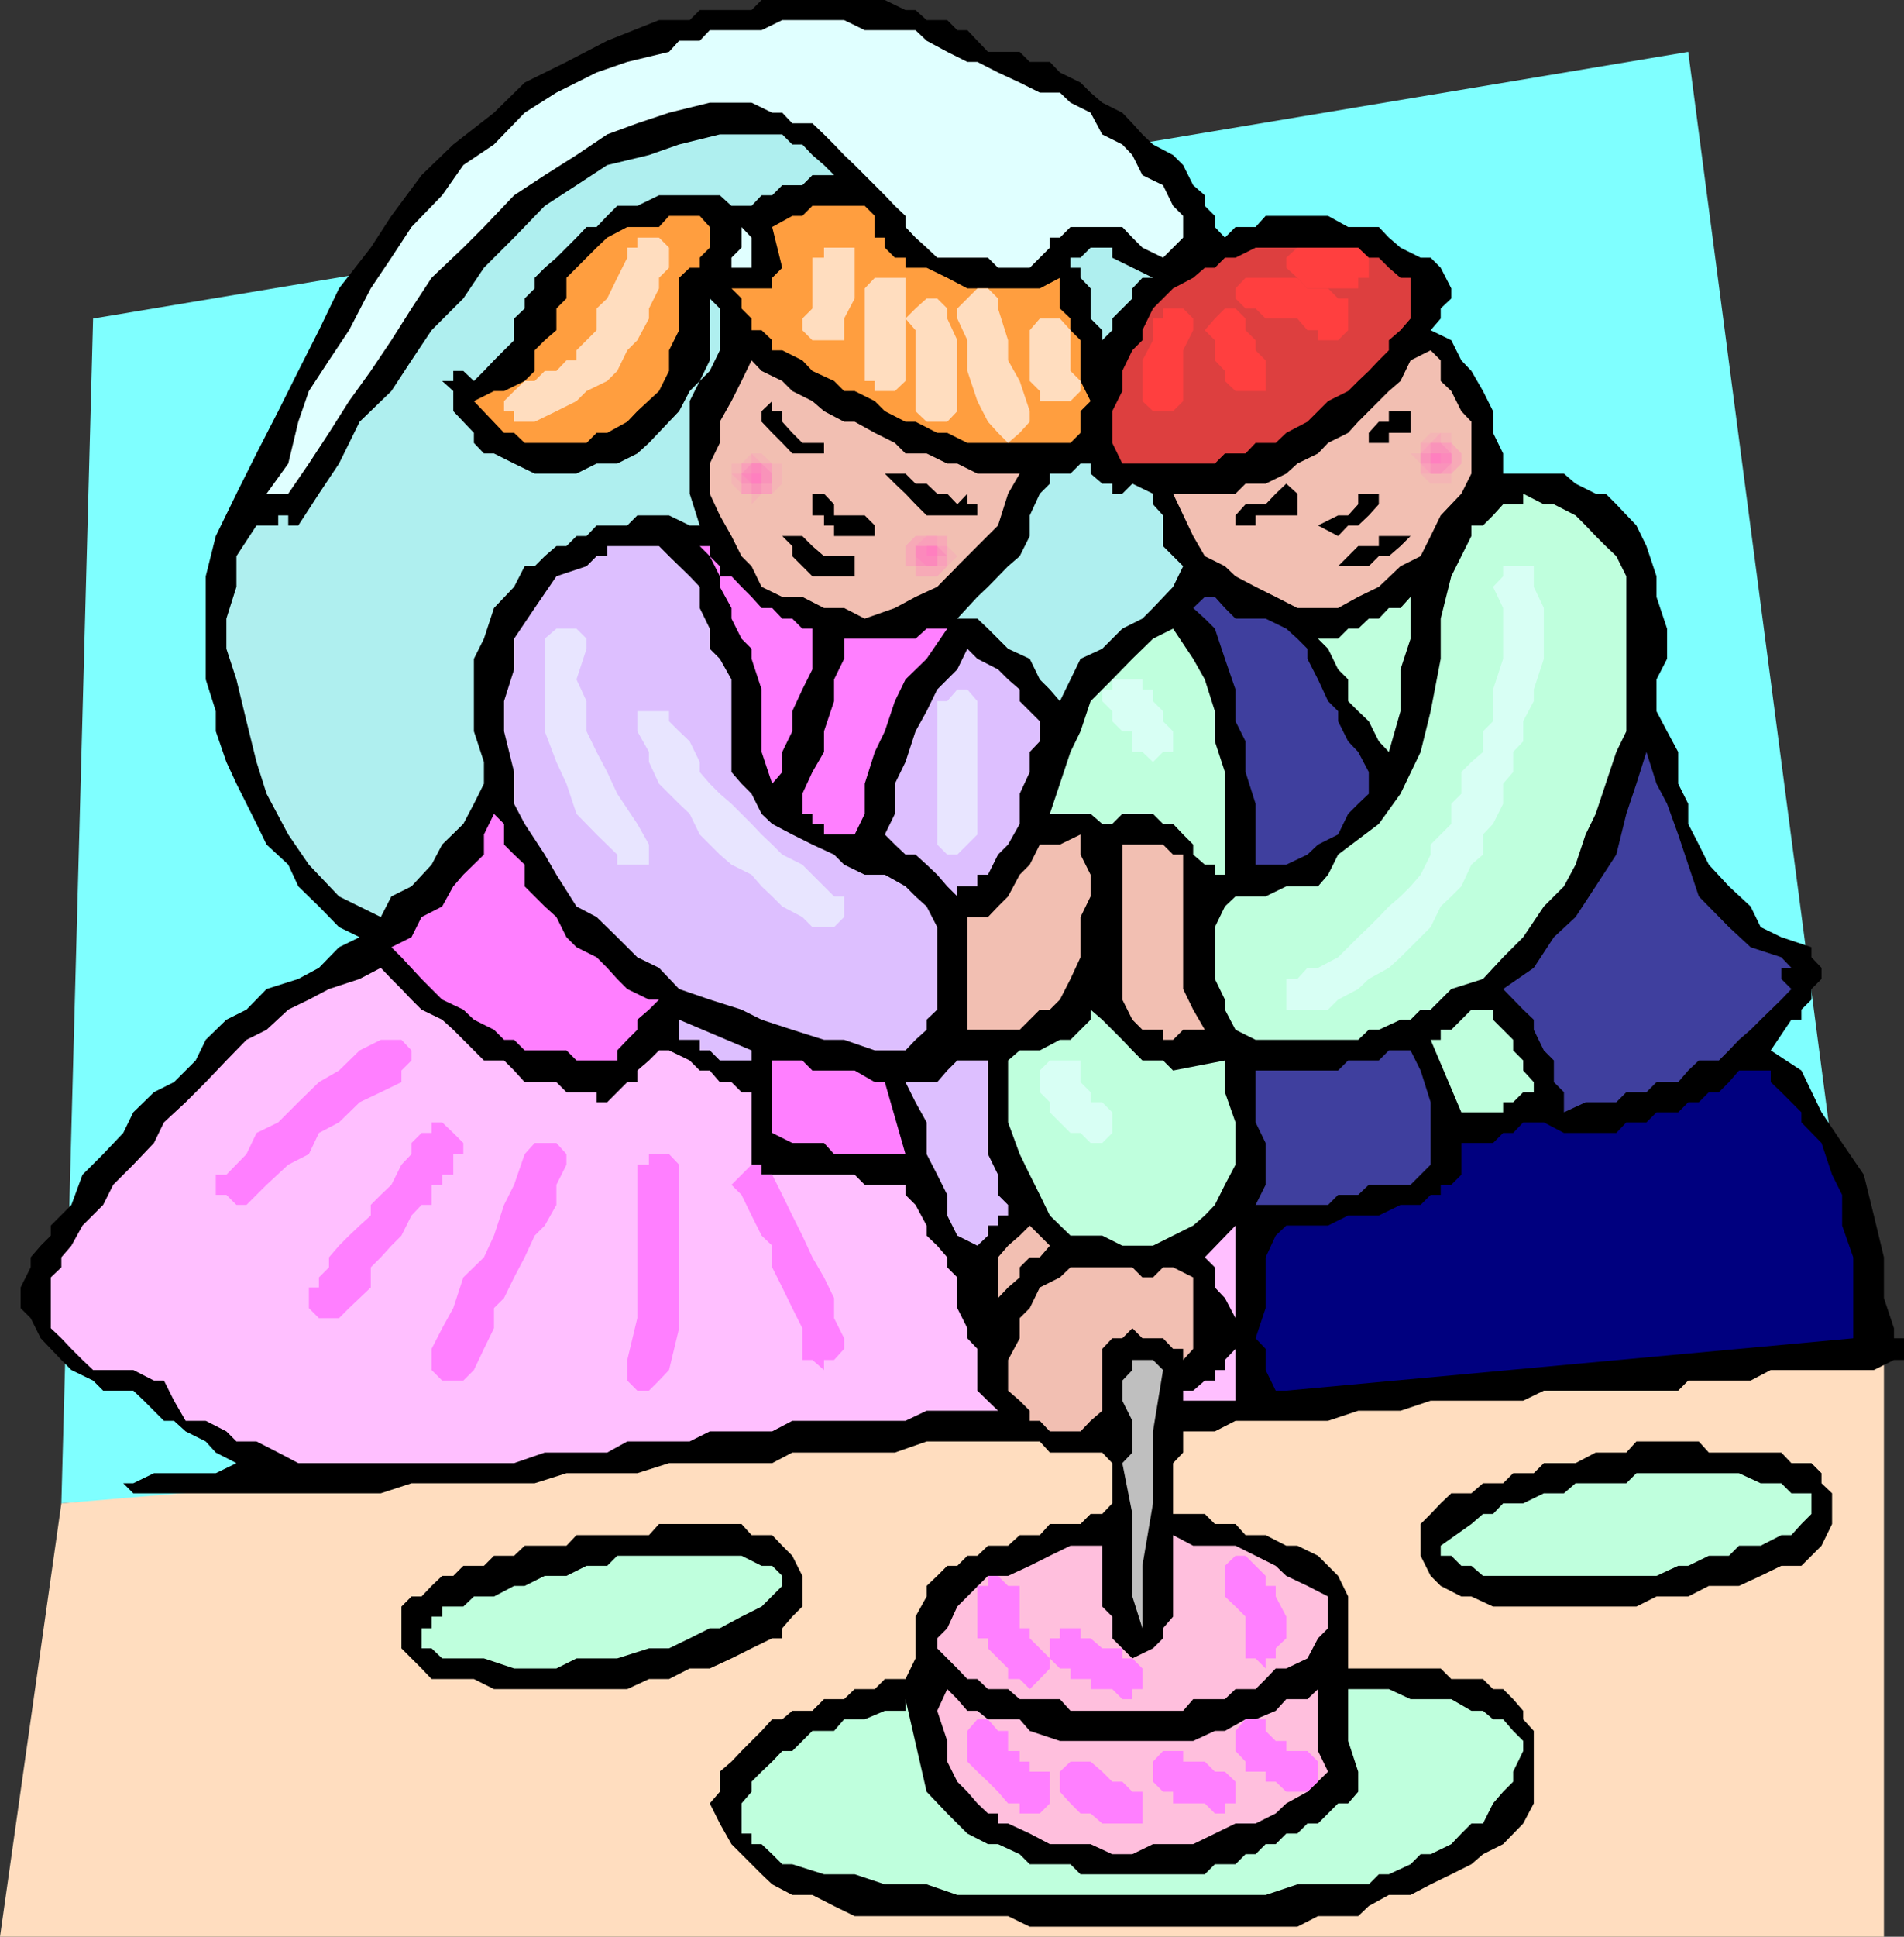 <svg xmlns="http://www.w3.org/2000/svg" width="360" height="366"><rect width="100%" height="100%" fill="#333333" stroke="none"/><path fill="#7fffff" d="m11.602 284.102 6-223.903L319.203 9.801l33.2 253-340.801 21.3"/><path fill="#ffddbf" d="m11.602 284.102 344.601-29.2V366H0l11.602-81.898"/><path d="m68 177.102-3.898-1.903-3.801-3.898-3.899-3.801-1.902-4.098-4.098-3.8-1.902-3.903-1.898-3.797-1.899-3.8L42.801 144l-2-5.8v-3.798l-1.899-6v-19.5l1.899-7.601 3.902-8 3.797-7.602 4.102-8 3.8-7.597 3.899-7.7 3.8-7.902 6-7.7 3.899-6 5.703-7.698 6-5.801 7.7-6 5.8-5.7 7.899-3.902 7.699-4 9.8-3.898h5.801l1.899-1.899h9.8L144 0h23.3l3.903 1.902h1.899l2.101 1.899h3.899L181 5.699h1.902l1.899 2 2 2.102h6l1.902 1.898h3.797l1.902 2 3.899 1.903 1.902 1.898 2.2 1.902 3.8 1.899 1.899 2L216 25.402l2 1.899 3.8 2 1.903 1.898L225.602 35l2.199 1.902v2l1.902 1.899v2.101l1.899 2 2-2h3.8l1.899-2.101h11.8l3.801 2.101h5.801l1.899 2 2.199 1.899 3.8 1.898h1.899l1.902 1.903 2 3.898v1.902l-2 1.899v1.898l-1.902 2.203 3.902 1.899 1.899 3.8 1.902 2 2.2 3.801L282.3 77.7v4.102l1.902 3.898v3.8h11.5l2.2 1.902 3.8 1.899h1.899l2 2 3.8 4 1.899 3.898 1.902 5.703v3.899l2 6v5.699l-2 3.902v6l2 3.797 2.098 3.903v6l1.902 3.8v3.797l2 3.903 1.899 3.8 3.8 4.098 4.098 3.8 1.902 3.9 3.899 1.902 5.7 1.898v1.902l1.902 2V185l-1.902 1.902v2l-1.898 1.899v1.898h-1.899l-3.902 5.801 5.8 3.8 3.801 7.9 3.899 5.8 4.101 6 1.899 7.7 1.902 7.902v7.699l1.899 5.699v1.902H360V257h-1.898l-3.801 1.902h-19.5l-3.801 2h-11.797l-1.902 1.899h-25.399L288 264.699h-17.5l-5.7 1.903h-8l-5.698 1.898h-17.5l-3.899 2h-6v4l-1.902 2v9.602h6l1.902 1.898h3.899l1.898 2.102h3.8l3.903 2h2.098l3.902 1.898 1.899 1.902 1.898 1.899 1.902 3.898v13.602h17.5l2 2h6l1.899 1.898h1.902l1.899 1.903L288 323.3v1.601l2 2.2V340.8l-2 3.8-3.797 3.899-3.8 1.902-2.2 1.899-3.8 1.898-3.903 1.903-3.797 2h-4.101l-3.801 2.097-2 1.903h-7.598l-3.902 2h-50.598l-4.101-2h-29l-3.899-1.903-4.101-2.097H149.8l-3.801-2-2-1.903-5.7-5.699-2.198-3.898-1.899-3.801 1.899-2.2v-3.8l2.199-1.899 1.902-2 1.899-1.902 1.898-1.898 2-2.2h1.902l1.899-1.601h3.8l2.2-2.2h3.8l2-1.902h3.801l1.899-1.898h3.902l1.899-3.899V305.5l2.101-3.8v-2l2-1.9 1.899-1.898H181l1.902-1.902h1.899l2-1.898h3.8l2.2-2h3.8L198.5 288h5.8l1.903-1.898h2.2l1.898-2V276.5l-1.899-2H198.5l-1.898-2.098h-21.399l-6 2.098h-19.402l-3.801 2h-19.5l-6 1.902h-13.398l-6 1.899H77.8l-5.8 1.898H25.203l-1.902-1.898h1.902l3.899-1.899H40.8l3.902-1.902h1.899-1.899l-3.902-2-1.899-2.098-3.8-1.902-2.2-2H31l-3.797-3.8-2-1.9H19.5l-1.898-1.898-4.102-2L11.602 257l-2-2.098-1.899-2-1.902-3.8-1.899-1.903v-3.898l1.899-3.801v-1.898l1.902-2.2 1.899-1.902v-1.898l3.898-3.903L15.602 222l3.898-3.898 3.8-4 1.903-3.903 3.899-3.797 3.8-1.902L37 200.402l1.902-3.902 3.899-3.8 3.8-1.9 3.801-3.898 6-1.902 3.899-2.098L64.1 179l3.9-1.898"/><path fill="#ffbfff" d="M72 182.902 74 185l1.902 1.902 1.899 2 1.902 1.899 3.899 1.898 2.101 1.903 3.899 3.898 1.898 1.902h3.8l1.903 1.899 2 2.199h6l1.899 1.902h5.699v1.899h2l1.902-1.899 1.899-1.902h1.898v-2.2l2.203-1.898 1.899-1.902h1.898l3.902 1.902 1.899 1.899h1.902l1.899 2.199h2.199l1.902 1.902h1.899v13.7L144 222h17.602l1.898 1.902h7.703v1.899l1.899 1.898 2.101 3.903v1.898l2 1.902 1.899 2.2v1.898l1.898 1.902v5.797l1.902 3.801v1.902l1.899 2v7.899l3.902 3.8h-13.5l-4 1.899h-21.402l-3.801 2h-11.797l-3.8 1.902h-11.801L114.8 274.5H103l-5.797 2h-40.8l-3.801-2-4.102-2.098h-3.797l-1.902-1.902-3.899-2h-3.8l-2.2-3.8L31 260.901h-1.898l-3.899-2h-7.601l-2-1.902-2.102-2.098-1.898-2-2-1.902v-9.598l2-1.902v-1.898l1.898-2.2 2.102-3.8 3.898-3.903 1.902-3.797 3.801-3.8L29.102 216 31 212.102l4.102-3.801 3.8-3.801 3.899-4.098 3.8-3.902 3.801-1.898L54.5 190.8l3.902-1.899 3.801-2L68 185l4-2.098"/><path fill="#afefef" d="M48.5 99.3h4.102v-1.898H54.5v1.899h1.902l3.899-6 3.8-5.7L68 79.7l6-5.797 3.8-5.8 3.802-5.7 6-6 3.898-5.8 5.703-5.7 5.797-6L109 35l5.8-3.8 7.903-1.9 5.7-2 7.699-1.898h11.8l1.899 1.899h1.902l1.899 2 2.199 1.898 1.902 1.903h-4.101L151.703 35h-3.8L146 36.902h-2l-1.898 2H138.3l-2.2-2h-11.5l-4.101 2h-3.797l-1.902 1.899-2 2.101h-1.899l-1.902 2-3.797 3.797L103 50.602l-1.898 1.898v2l-1.899 1.902v1.899l-2 1.898v4.102l-1.902 1.898-1.899 1.903-1.902 2L89.602 72l-2-1.898h-1.899V72h-2.101l2.101 1.902V77.7l1.899 2 2 2.102V83.7l1.898 2h1.902l3.801 1.903 3.899 1.898H109l3.8-1.898h3.903L120.5 85.7l2.203-2 3.797-4 1.902-2 2-3.797L132.301 72l1.902-3.898v-11.7l1.899 1.899v7.898l-1.899 3.903L132.301 72l-1.899 3.8v17.5l1.899 6h-1.899l-3.902-1.898h-6l-1.898 1.899H112.8l-1.899 2H109l-1.898 1.898h-1.899L103 105.102 101.102 107h-1.899l-2 3.902-3.8 4L91.5 120.7l-1.898 3.801v13.7L91.5 144v4.102l-1.898 3.8-2 3.797-4 3.903-2 3.8L77.8 167.5l-3.8 1.902-2 3.899-7.898-3.899-5.7-6L54.5 157.7l-4.098-7.7-1.902-6-1.898-7.7-1.899-7.898-1.902-5.8v-5.7l1.902-6v-5.8L48.5 99.3"/><path fill="#e0ffff" d="m126.5 9.8 1.902-2.1h3.899l1.902-2H144l3.902-1.9h11.7l3.898 1.9h9.602l2.101 2 3.899 2.1 3.8 1.9h1.899l3.902 2 4.098 1.902 3.8 1.898h3.801l2 1.902 3.801 1.899 2.2 4.101 3.8 1.899 1.899 2L216 33.1l3.902 1.9 1.899 3.902 1.902 1.899v4.101l-1.902 1.899-1.899 1.898L216 46.801l-1.898-1.899-1.899-2h-9.8l-2 2H198.5v1.899l-1.898 1.898-1.899 1.903h-6l-1.902-1.903h-9.598l-2-1.898-2.101-1.899-1.899-2v-2.101l-2-1.899-1.902-2L165.402 35l-1.902-1.898-1.898-1.903-2-1.898-1.899-2-1.902-1.899-2.2-2.101h-3.8l-1.899-2H146l-3.898-1.899h-7.899l-7.703 1.899-6 2-5.7 2.101-5.8 3.899-6 3.8-5.797 3.801-5.703 6-3.898 3.899-6 5.699-3.801 5.8-3.801 6-3.898 5.802L66 75.8l-3.797 6-3.8 5.8-3.903 5.7h-4.098l4.098-5.7 1.902-7.902 2-5.797 3.801-5.8 3.797-5.7 4.102-7.902L74 48.7l3.8-5.798 5.802-6 4-5.703 5.8-3.898 5.801-6 6-3.801 7.598-3.8 5.8-2 7.899-1.9"/><path fill="#ff7fff" d="m93.402 153.8 1.899 1.9v3.902l1.902 1.898 2 1.902v4.098l1.899 1.902 1.898 1.899 2.203 2 1.899 3.8L109 179l3.8 1.902 2 2 1.903 2.098 1.899 1.902 4.101 2h1.899l-1.899 1.899-2.203 1.898v1.903l-1.898 1.898-1.899 2v1.902H109l-1.898-1.902h-7.899l-2-2h-1.902l-1.899-1.898-3.8-1.903-2-1.898-4-1.899-2-2L79.703 185l-3.8-4.098L74 179l3.8-1.898 1.903-3.801 3.899-2 2.101-3.801 1.899-2.2 3.898-3.8v-3.8l1.902-3.9"/><path d="M87.602 295.902H91.5L93.402 294h3.801l2-1.898h7.899l1.898-2h13.703l1.899-2.102h15.601l1.899 2.102H146l1.902 2 1.899 1.898 1.902 3.8v5.802l-1.902 1.898-1.899 2.2v1.902H146l-3.898 1.898-3.801 1.902-4.098 1.899h-3.8l-3.903 2h-3.797l-4.101 1.898h-25.2l-3.8-1.898h-8l-1.899-2-1.902-1.899-1.899-1.902v-7.898l1.899-1.903h1.902l1.899-2 2-1.898h2.101l1.899-1.899"/><path fill="#bfffdd" d="M89.602 301.7h3.8l3.801-2h2l3.797-1.9h4.102l3.8-1.898h3.899l1.902-1.902h23.5l3.797 1.902h2l1.902 1.899v1.898L144 303.602l-3.797 1.898-4.101 2.2h-1.899l-3.8 1.902-3.903 1.898h-3.797l-6 1.902H109l-3.797 1.899h-8l-5.703-1.899h-7.898l-2-1.902h-1.899v-3.8h1.899v-2.2h2v-1.898h4l2-1.903"/><path fill="#ff9e3f" d="M122.703 42.902h1.899l1.898-2.101h5.8l1.903 2.101v3.899l-1.902 1.898v1.903h-1.899l-2 1.898v9.902L126.5 66.2v3.903l-1.898 3.8L120.5 77.7l-1.898 2-3.801 2.102h-2l-1.899 1.898H99.203l-2-1.898h-1.902l-5.7-6 3.801-1.899h1.899L99.203 72l1.899-1.898v-3.903L103 64.301l2.203-1.899v-4.101l1.899-1.899V52.5l5.699-5.7 2-1.898 3.8-2h4.102"/><path fill="#ddbfff" d="m110.902 107 1.899-1.898h2v-1.903h9.8l1.899 1.903 3.902 3.8 1.899 2v4l1.902 3.899v3.8l1.899 1.899 2.199 3.902v17.5l1.902 2.2 1.899 1.898 1.898 3.8 2 1.9 3.8 2 3.802 1.902 4.101 1.898 1.899 1.902 3.898 1.899h3.8l3.903 2.199 1.899 1.902 2.101 1.899 2 3.898v15.602l-2 1.898v1.903l-2.101 1.898-1.899 2h-5.8l-5.801-2H155.8l-6-1.898-5.801-1.903-3.797-1.898-6-1.899-5.8-2-3.801-4-4.102-2-3.797-3.8-3.902-3.801-3.801-2-3.797-6L103 161.5l-3.797-5.8-2-3.798v-6l-1.902-7.703V132.5l1.902-6v-5.8l3.899-5.798 4.101-6 5.7-1.902m31.199 91.5v1.902h-6l-1.899-1.902h-1.902v-2h-3.899v-3.8l13.7 5.8"/><path fill="#ff7fff" d="m138.3 108.902 1.903 2 1.899 1.899 1.898 2.101h2l1.902 2h1.899l1.902 1.899h1.899v7.699l-1.899 3.8-1.902 4.102v3.797l-1.899 3.903v3.8l-1.902 2.2-2-6V130.3l-1.898-5.801v-1.898l-1.899-1.903-1.902-3.797v-2l-2.2-4v-2l-1.898-3.8-1.902-1.903h1.902v1.903l1.899 1.898v1.902h2.199"/><path fill="#f2bfb2" d="m142.102 68.102 1.898 2L147.902 72l1.899 1.902 3.8 1.899 2.2 1.898 3.8 2h2l3.801 2.102 3.801 1.898 2 2h4l3.899 1.903H181l3.8 1.898h8l-2.198 3.8-1.899 6-3.902 3.9L181 107l-3.797 3.902-4.101 1.899-3.899 2.101-5.703 2-3.898-2H155.8l-4.098-2.101h-3.8L144 110.902 142.102 107l-1.899-1.898-1.902-3.801-2.2-3.899-1.898-4.101v-5.7l1.899-3.902v-4l2.199-3.898L140.203 72l1.899-3.898"/><path fill="#ff9e3f" d="m147.902 50.602-1.902-7.7 3.8-2.101h1.903l1.899-1.899h9.898l1.902 1.899v4.101h1.899v1.899l1.902 1.898h2v1.903h4l3.899 1.898 3.8 2h13.7l3.8-2v5.8l2 1.9v2.202l1.899 1.899V72l1.902 3.8-1.902 1.9v4.1l-1.899 1.9h-19.5l-3.8-1.9h-1.899l-4.101-2.1h-1.899l-3.902-2-1.899-1.9-3.8-1.898h-2L157.703 72l-4.101-1.898-1.899-2-3.8-1.903H146v-1.898l-2-1.899h-1.898V60.2l-1.899-1.898v-1.899l-1.902-1.902H146v-2l1.902-1.898"/><path fill="#e0ffff" d="m140.203 42.902 1.899 2v5.7H138.3v-1.903l1.902-1.898v-3.899"/><path fill="#bfffdd" d="M171.203 323.3v-2.198l4 17.5 3.899 4.097 1.898 1.903 1.902 1.898 3.899 2h1.902l4.098 1.902 1.902 1.899h7.7l1.898 1.898h23.5l1.902-1.898h3.899l1.898-1.899h1.902l1.899-1.902h1.902l2-2h2.098l1.902-1.898h2l1.899-1.903 1.898-1.898h1.902l1.899-2.2v-3.8L254.902 329v-9.8h7.7l4.101 1.902h7.7l3.8 2.199h2.2l1.898 1.601h1.902l1.899 2.2L288 329v1.902l-1.898 3.899v1.898l-1.899 1.903-1.902 2.199-1.899 3.8h-2.199l-1.902 1.899-1.899 2-3.902 1.902h-1.898l-1.899 1.899-4.101 1.898h-1.899l-1.902 1.903h-13.5l-6 2H181l-5.797-2h-7.902l-5.7-1.903h-5.8l-6-1.898h-1.899L146 350.402l-2-1.902h-1.898v-2h-1.899v-5.7l1.899-2.198v-1.903l1.898-1.898 2-1.899 1.902-2h1.899l3.8-3.8h4.102l1.899-2.2h3.898l3.8-1.601h3.903"/><path d="m144 77.7 2-1.9v1.9h1.902v2l1.899 2.1 1.902 1.9h4.098v2h-6l-1.899-2L146 81.8l-2-2.1v-2"/><path fill="#ff7fff" d="M146 200.402h5.703l1.899 1.899h8l3.8 2.199h1.899l3.902 13.602h-13.5L155.801 216h-6L146 214.102v-13.7"/><path d="M147.902 101.3h3.801l1.899 1.9 2.199 1.902h5.8v3.8h-8L151.704 107l-1.902-1.898v-1.903l-1.899-1.898"/><path fill="#ff7fff" d="M159.602 120.7h13.5l2.101-1.9h3.899l-3.899 5.7-4 3.902-2 4.098-1.902 5.7-1.899 3.902-1.902 6v5.699l-1.898 3.898H155.8v-2h-2.2v-1.898h-1.898V150l1.899-4.098 2.199-3.8v-3.903l1.902-5.699v-4.098l1.899-3.902v-3.8"/><path d="M153.602 93.3h2.199l1.902 2v2.102h5.797l1.902 1.899v2h-7.699v-2h-1.902v-1.899h-2.2v-4.101"/><path fill="#ddbfff" d="m182.902 122.602 1.899 1.898 3.902 2 1.899 1.902 2.199 1.899v2.199l3.8 3.8v3.802l-1.898 2v3.8L192.801 150v5.7l-2.2 3.902-1.898 1.898-1.902 3.8h-2v2.2H181v1.902l-1.898-1.902-1.899-2.2-2-1.898-2.101-1.902h-1.899l-2-1.898-1.902-1.903 1.902-3.898v-5.7l2-4.101 1.899-5.8 2.101-3.798 2-4.101L181 126.5l1.902-3.898"/><path d="M167.3 89.5h3.903l1.899 1.902h2.101l2 1.899h1.899l1.898 2 1.902-2v2h1.899v2.101h-9.598l-2.101-2.101-1.899-2-2-1.899-1.902-1.902"/><path fill="#ddbfff" d="M181 200.402h5.8v17.7l1.903 3.898v3.8l1.899 1.9v2h-1.899v1.902h-1.902v1.898l-2 1.902L181 233.5l-1.898-3.8v-3.9l-1.899-3.8-2-3.898v-6l-2.101-3.801-1.899-3.801h6l1.899-2.2 1.898-1.898"/><path fill="#ffbfdd" d="M202.402 292.102h6v11.5l1.899 1.898v4.102l1.902 1.898 1.899 1.902L218 311.5l1.902-1.898v-1.903l1.899-2.199v-15.398l3.8 2h8l3.801 1.898 3.801 1.902 2 1.899 4 1.898 3.899 2v6l-1.899 1.903-2 3.8-4 1.899h-2l-1.902 2-1.899 1.898h-3.8l-2 1.903h-6l-1.899 2.199h-21.3l-2-2.2H192.8l-2.2-1.902h-3.8l-2-1.898h-1.899l-1.902-2-1.898-1.899-1.899-1.902v-1.898l1.899-1.903 1.898-4.097 5.8-5.801h3.802l4.101-1.899L198.5 294l3.902-1.898"/><path fill="#ffbfdd" d="m179.102 319.2 1.898 1.902 1.902 2.199h1.899l2 1.601h6l1.902 2.2 5.7 1.898h25.199l4.101-1.898h1.899l3.898-2.2h1.902l3.801-1.601 2-2.2h4l2-1.902v11.703l1.899 3.899-3.899 3.8-4 2.2-2 1.898-3.8 1.903h-3.801l-3.899 1.898-4.101 2H218l-3.898 1.902H210.3l-4.098-1.902H198.5l-3.797-2-4.101-1.898h-1.899v-1.903h-1.902l-2-1.898-1.899-2.2L181 336.7l-1.898-3.797V329l-1.899-5.7 1.899-4.1"/><path fill="#afefef" d="M198.5 91.402V89.5h3.902l1.899-1.898h1.902V89.5l2.2 1.902h1.898v1.899h1.902l1.899-1.899L218 93.301v2l1.902 2.101v5.797l1.899 1.903 1.902 1.898-1.902 3.902-3.801 4-2 2-3.797 1.899-3.8 3.8-4.102 1.899-1.899 3.902-2 4.098-1.902-2.2-1.898-1.898-1.899-3.902-4.101-1.898-1.899-1.903-1.902-1.898-2-1.899H181l3.8-4.101 2-1.899 3.802-3.902 2.199-1.898 1.902-3.801v-3.899l1.899-4.101 1.898-1.899"/><path fill="#f2bfb2" d="M182.902 173.3h3.899l1.902-2 1.899-1.898 2.199-4.101 1.902-1.899 1.899-3.8h3.8l3.899-1.903v3.801l1.902 3.8v4.102l-1.902 3.899v7.601L202.402 185l-2 3.902-1.902 1.899h-1.898l-3.801 3.8h-9.899v-21.3m11.801 58.301 3.797 3.8-1.898 2.2h-1.899l-1.902 1.898v1.902l-2.2 1.899-1.898 2-1.902 1.898 1.902-1.898v-7.7l1.899-2.199 2.199-1.902 1.902-1.898m7.699 7.898h11.7l1.898 1.902h2l1.902-1.902h1.899l3.8 1.902v13.5L223.704 257v-2.098h-1.902l-1.899-2H216L214.102 251l-1.899 1.902h-1.902l-1.899 2v11.7l-2.199 1.898-1.902 2H198.5l-1.898-2h-1.899v-1.898l-1.902-1.903-2.2-1.898V257l2.2-4.098v-3.8l1.902-1.903 1.899-3.898 3.8-1.899 2-1.902"/><path fill="#bfffdd" d="m206.203 190.8 2.2 1.9 1.898 1.902 1.902 1.898 1.899 2 1.898 1.902h3.902l1.899 1.899 9.8-1.899v6l2 5.7v8l-2 3.8-1.898 3.797-1.902 2-2.2 1.903-3.8 1.898-3.801 1.902h-5.797l-3.8-1.902h-6l-3.903-3.8-1.898-3.9-1.899-3.8-1.902-3.898-2.2-6v-11.7l2.2-1.902h3.8l3.801-2h2l3.801-3.8v-1.9m15.597-72 3.802 5.7 2.199 3.902 1.902 6v5.7l1.899 5.8v19.399h-1.899v-1.899h-1.902l-2.2-1.902v-1.898l-1.898-1.903-1.902-2h-1.899L218 153.801h-5.797l-1.902 1.898h-1.899l-2.199-1.898H198.5l1.902-5.7 2-6 1.899-3.902 1.902-5.699 4.098-4.098 3.8-3.902 3.899-3.8 3.8-1.9"/><path fill="#afefef" d="m210.3 48.7 7.7 3.8h-2l-1.898 2v1.902l-1.899 1.899-1.902 1.898v2.203l-1.899 1.899v-1.899l-2.199-2.203V54.5l-1.902-2v-1.898h-1.899v-1.903h1.899l1.902-1.898h4.098v1.898"/><path fill="#dd3f3f" d="M227.8 50.602h1.903l1.899-1.903h2l3.8-1.898h17.5l1.899 1.898h3.902l1.899 1.903L264.8 52.5h1.902v7.7l-1.902 2.202-2.2 1.899v1.898l-1.898 1.903-1.902 2-2 1.898-1.899 1.902-3.8 1.899-3.899 3.898-4 2.102-2 1.898h-3.8l-1.903 2h-3.898l-1.899 1.903h-17.5l-1.902-3.903v-6l1.902-3.797v-3.8l1.899-3.903L216 64.301v-1.899l2-4.101 1.902-1.899 1.899-1.902 3.8-2 2.2-1.898"/><path fill="#f2bfb2" d="M212.203 159.602h7.7l1.898 1.898h1.902v25.402l1.899 3.899 2.199 3.8h-4.098l-1.902 1.899h-1.899v-1.898H216l-1.898-1.903-1.899-3.797v-29.3"/><path fill="#bfbfbf" d="m218 257 1.902 1.902L218 270.5v13.602l-2 11.8V307.7l-1.898-6v-15.597l-1.899-9.602 1.899-2v-6l-1.899-3.8v-3.798l1.899-2V257H218"/><path fill="#f2bfb2" d="m270.5 66.2 1.902 1.902V72l2 1.902 1.899 3.797 1.902 2V89.5l-1.902 3.8-3.899 4.102-1.902 3.899-1.898 3.8L264.8 107l-4.098 3.902-3.902 1.899-3.801 2.101h-7.7l-4.097-2.101-3.8-1.899-3.801-2-2-1.902-3.801-1.898-2.2-3.801-3.8-8h11.8l1.899-1.899h3.8l3.903-1.902 2.098-1.898 3.902-1.903 1.899-2 3.8-1.898 1.899-2.102 3.902-3.898 1.899-1.899L264.8 72l1.902-3.898 3.797-1.903"/><path fill="#ffbfff" d="M233.602 254.902v9.797h-9.899v-1.898h1.899l2.199-1.899h1.902v-2h1.899V257l2-2.098"/><path fill="#3f3f9e" d="m229.703 112.8 1.899 2.102 2 2h5.699l3.902 1.899 2.098 1.898 1.902 1.903v1.898l2 3.902 1.899 4.098 1.898 1.902v1.899l1.902 3.8 1.899 2 2 3.801V150l-2 1.902-1.899 1.899-1.902 3.898-3.797 1.903-2 1.898-4 1.902h-5.8v-11.5l-1.903-6v-5.8l-1.898-3.801v-6l-2-5.801-1.899-5.7-1.902-1.898-2.2-2 2.2-2.101h1.902"/><path fill="#ffbfff" d="M233.602 231.602v17.5l-2-3.801-1.899-2V239.5l-1.902-1.898 5.8-6"/><path fill="#bfffdd" d="m231.602 171.3 2-1.898h5.699l3.902-1.902h6l1.899-2.2 1.898-3.8 7.703-5.8 4.098-5.7 3.8-7.898 1.899-7.7 1.902-9.902v-7.598l2-8 3.801-7.601v-2h2.2l1.898-1.899 1.902-2.101H288v-2l3.902 2h1.899l4.101 2.101 1.899 1.899 1.902 2 1.899 1.898 2 1.903 1.898 3.8V138.2l-1.898 3.903-2 6-1.899 5.699-1.902 3.898-1.899 5.703-2.199 4.098-3.8 3.8-3.903 5.802-3.797 3.8-3.8 4.098-6 1.902-2 2-1.903 1.899h-1.898l-1.899 1.898h-1.902l-4.098 1.903h-1.902l-2 1.898h-19.399l-3.8-1.898-2-3.801v-1.899L229.703 185v-9.8l1.899-3.9"/><path d="m243.203 91.402 2.098 1.899v4.101h-7.899v1.899h-3.8v-1.899l1.898-2.101h3.8l1.903-2 2-1.899"/><path fill="#3f3f9e" d="M237.402 202.3H253l1.902-1.898h5.801l1.899-1.902h4.101l1.899 3.8 1.898 6v11.802L268.602 222l-1.899 1.902h-7.902l-2 1.899H253l-1.898 1.898h-13.7l1.899-3.797V216l-1.899-3.898V202.3"/><path fill="#00007f" d="m241.203 233.5 2-1.898h7.899l3.8-1.903h5.801l4.098-2h3.8l1.899-1.898h1.902v-1.899h2l1.899-1.902v-6h6l1.902-1.898h1.899l1.898-2h3.902l3.801 2h9.899l1.898-2h3.8l1.903-1.903h4.098l1.902-1.898h2l1.899-1.899H325l1.902-1.902 1.899-2.2h6v2.2l2 1.902 1.902 1.899 1.899 1.898v1.903l3.8 3.898 2 6 1.899 3.8v5.802l2.101 6v15.3l-107.199 9.899h-2l-1.902-3.899v-4l-1.899-2 1.899-5.703v-9.597l1.902-4.102"/><path fill="#bfffdd" d="M266.703 112.8v7.9l-1.902 5.8v7.902l-2.2 7.7-1.898-2-1.902-3.801-2-1.899-1.899-1.902v-4.098L253 126.5l-1.898-3.898-1.899-1.903H253l1.902-1.898h1.899l2-1.899h1.902l1.899-2h2.199l1.902-2.101"/><path d="M260.703 93.3v2l-1.902 2.102-2 1.899h-1.899l-1.902 2-3.797-2L253 97.402h1.902l1.899-2.101v-2h3.902m1.899 7.999h4.101l-1.902 1.9-2.2 1.902h-1.898L258.801 107H253l1.902-1.898 1.899-1.903h3.902v-1.898h1.899m0-23.601h4.101v4.1h-4.101v1.9H258.8v-1.9l1.902-2.1h1.899v-2M317.3 272.402h3.903l1.899 2.098H336.8l1.902 2h3.797l1.902 1.902v1.899l2 1.898V288l-2 4.102-3.8 3.8H336.8l-3.899 1.899-4.101 1.898h-5.7l-3.898 2h-6l-3.8 1.903H282.3l-4.098-1.903H276.3l-3.899-2-1.902-1.898-1.898-3.801v-6l1.898-1.898 1.902-2 2-1.903h3.801l2.2-1.898h3.8l1.899-1.899H290l1.902-1.902h6l3.801-2h5.797l1.902-2.098h7.899"/><path fill="#bfffdd" d="M282.3 190.8v1.9l3.802 3.8v2l1.898 1.902v1.899l2 2.199v1.902h-2l-1.898 1.899h-1.899v1.898h-7.902L270.5 196.5h1.902v-1.898h2l1.899-1.903 1.902-1.898h4.098M278.203 288l2.2-1.898h1.898l1.902-2H288l3.902-1.903h3.801l2.2-1.898h9.597l1.902-1.899h19.399l4.101 1.899h3.899l1.902 1.898h3.797v3.903L340.602 288l-1.899 2.102h-1.902l-3.899 2h-4.101L326.902 294h-3.8l-3.899 1.902h-1.902l-4.098 1.899h-32.8l-2.2-1.899h-1.902L274.402 294h-2v-1.898l5.801-4.102"/><path fill="#3f3f9e" d="m311.3 142.102 1.903 6 2 3.8 2.098 5.797 1.902 5.703 2 6 5.7 5.797L331 179l5.8 1.902 1.903 2h-1.902V185l1.902 1.902-1.902 2-3.899 3.797-1.902 1.903-2.2 1.898-1.898 2-1.902 1.902h-3.797l-2 1.899-1.902 2.199h-4.098l-1.902 1.902H307.5l-1.898 1.899H299.8l-4.098 1.898v-3.797L293.8 204.5v-4.098l-1.899-1.902-1.902-3.898v-1.903l-2-1.898-3.797-3.899 5.797-4 3.8-5.8 4.102-3.801 3.801-5.801 3.899-6 1.898-7.7 1.902-5.698 1.899-6"/><path fill="#ffddbf" d="M120.5 46.8h-1.898v1.9l-1.899 3.8-1.902 3.902-2 1.899v4.101l-1.899 1.899L109 66.199v1.903h-1.898l-1.899 2H103L101.102 72h-1.899l-2 1.902-1.902 1.899v1.898h1.902v2h3.899l4.101-2L109 75.801l1.902-1.899L114.801 72l1.902-1.898 1.899-3.903 1.898-1.898 2.203-4.102v-1.898l1.899-3.801v-2l1.898-1.898V46.8l-1.898-1.899H120.5V46.8m33.102 1.9v9.6l-1.899 1.9v2.202l1.899 1.899h6v-4.102l2-3.797v-9.601H155.8v1.898h-2.2m9.9 7.703V72h1.902v1.902h3.801l2-1.902V52.5h-5.8l-1.903 2v1.902m9.602 6V77.7l2.101 2h3.899l1.898-2V64.301l-1.898-4.102v-1.898l-1.899-1.899h-2l-2.101 1.899-1.899 1.898 1.899 2.203M181 60.2l1.902 4.1v5.802l1.899 5.699 2 3.898 1.902 2.102 1.899 1.898 2.199-1.898 1.902-2.102v-2L192.801 72l-2.2-3.898V64.3l-1.898-6v-1.899l-1.902-1.902h-2l-1.899 1.902-1.902 1.9v1.898m13.703 4.101V72l1.899 1.902v1.899h5.8l1.899-1.899V72l-1.899-1.898v-7.7l-2-2.203h-3.8l-1.899 2.203v1.899"/><path fill="#ff3f3f" d="M218 60.2v4.1l-2 3.802V75.8l2 1.898h3.8l1.903-1.898v-9.602l1.899-3.797V60.2l-1.899-1.898h-3.8V60.2H218m11.703 4.1v3.802l1.899 2V72l2 1.902h5.699v-5.8l-1.899-1.903v-1.898l-1.902-1.899V60.2l-1.898-1.898h-2l-1.899 1.898-1.902 2.203 1.902 1.899m7.699-6.002 1.899 1.9h6l1.902 2.202h2v1.899H253l1.902-1.899v-6H253l-1.898-1.902h-3.899l-1.902-2H235.5l-1.898 2v1.902l1.898 1.899h1.902"/><path fill="#ff3f3f" d="M247.203 54.5h9.598v-2h2v-3.8l-2-1.9h-11.5l-2.098 1.9v1.902l2.098 1.898 1.902 2"/><path fill="#f2bfb2" d="M142.102 95.3H146v-2l1.902-1.898v-3.8L146 85.699h-5.797l-1.902 1.903v3.8l1.902 1.899v2h1.899"/><path fill="#f4b5b5" d="m142.102 95.3 1.898-2h2l1.902-1.898v-3.8H146l-2-1.903h-1.898l-1.899 1.903h-1.902v3.8l1.902 1.899h1.899v2"/><path fill="#f7aab7" d="M142.102 93.3H146v-5.698h-2l-1.898-1.903v1.903h-1.899V89.5h-1.902l1.902 1.902v1.899h1.899"/><path fill="#f9a0ba" d="M142.102 93.3H146v-5.698h-5.797V93.3h1.899"/><path fill="#f993ba" d="M142.102 93.3H144v-1.898h2V89.5l-2-1.898h-1.898l-1.899 1.898v1.902h1.899v1.899"/><path fill="#fc89bc" d="M142.102 91.402H144v-3.8h-1.898V89.5h-1.899l1.899 1.902"/><path fill="#ff7fbf" d="M142.102 91.402H144V89.5h-1.898v1.902"/><path fill="#f2bfb2" d="m175.203 110.902 2-2h1.899L181 107v-3.8l-1.898-1.9-1.899-2h-4.101l-1.899 2v7.602h1.899l2.101 2"/><path fill="#f4b5b5" d="M175.203 108.902h2l1.899-1.902 1.898-1.898-1.898-1.903v-1.898h-6l-1.899 1.898V107h1.899v1.902h2.101"/><path fill="#f7aab7" d="M175.203 108.902h2l1.899-1.902v-5.7h-6l-1.899 1.9v3.8h1.899v1.902h2.101"/><path fill="#f9a0ba" d="M175.203 107h3.899v-3.8h-1.899v-1.9h-2l-2.101 1.9v3.8h2.101"/><path fill="#f993ba" d="M175.203 107h2v-1.898h1.899l-1.899-1.903h-4.101V107h2.101"/><path fill="#fc89bc" d="M175.203 107h2v-3.8h-4.101v1.902l2.101 1.898"/><path fill="#ff7fbf" d="M175.203 107v-1.898h2v-1.903h-2V107"/><path fill="#f2bfb2" d="M272.402 91.402h2l1.899-1.902v-5.8l-1.899-1.9H270.5l-1.898 1.9h-1.899v5.8h1.899l1.898 1.902h1.902"/><path fill="#f4b5b5" d="M272.402 91.402h2V89.5l1.899-1.898v-1.903l-1.899-2v-1.898H270.5l-1.898 1.898v2h-1.899l1.899 1.903V89.5l1.898 1.902h1.902"/><path fill="#f7aab7" d="M272.402 89.5h2l1.899-1.898v-1.903l-1.899-2h-2v-1.898l-1.902 1.898h-1.898V89.5h3.8"/><path fill="#f9a0ba" d="M272.402 89.5h2v-5.8H270.5l-1.898 2v1.902L270.5 89.5h1.902"/><path fill="#f993ba" d="m272.402 89.5 2-1.898v-1.903l-2-2H270.5v2h-1.898v1.903h1.898V89.5h1.902"/><path fill="#fc89bc" d="M272.402 87.602h2v-1.903H270.5v1.903h1.902"/><path fill="#ff7fbf" d="M272.402 87.602v-1.903H270.5v1.903h1.902"/><path fill="#ff7fff" d="m72 196.5-4 2-3.898 3.8-3.801 2.2-3.899 3.8-3.8 3.802-4.102 2-1.898 4L42.8 222h-2v3.8h2l1.902 1.9h1.899l1.898-1.9 1.902-1.898 4.098-3.8 3.902-2 1.899-4 3.8-2L68 208.3l4-1.899 3.902-1.902v-2.2l1.899-1.898V198.5l-1.899-2H72m7.703 17.602L77.801 216v2.102l-1.899 2-1.902 3.8-2 1.899-1.898 1.898v2L68 231.602l-2 1.898-1.898 1.902-1.899 2.2v1.898l-1.902 1.902v1.899h-1.899v3.898l1.899 1.903h3.8L66 247.199l2-1.898 2.102-2V239.5L72 237.602l2-2.2 1.902-1.902 1.899-3.8 1.902-2h1.899v-3.798h2V222h2.101v-3.898h1.899V216l-1.899-1.898-2.101-2h-2v2h-1.899m19.5 4-2 5.8-1.902 3.797-1.899 5.801-1.902 4.102-3.898 3.8-1.899 5.797L83.602 251l-2 3.902v4l2 2h4l2-2 1.898-4L93.402 251v-3.8l1.899-1.9 1.902-3.898 2-3.8 1.899-4.102 1.898-1.898 2.203-3.903v-3.797l1.899-3.8v-2L105.203 216h-4.101l-1.899 2.102M120.5 222v27.102L118.602 257v3.902l1.898 1.899h2.203l1.899-1.899 1.898-2 1.902-7.902v-30.898l-1.902-2h-3.797v2H120.5V222m19.703 3.8 1.899 3.9 1.898 3.8 2 1.902v4.098l1.902 3.8 1.899 3.9 1.902 3.8v6h1.899l2.199 1.902V257h1.902l1.899-2.098v-2l-1.899-3.8V245.3l-1.902-3.899-2.2-3.8-1.898-4.102-1.902-3.8-1.899-3.9L146 222h-2v-1.898h-1.898l-3.801 3.8 1.902 1.899"/><path fill="#e8e5ff" d="M103 122.602v15.597l2.203 5.801 1.899 4.102L109 153.8l3.8 3.898 3.903 3.801v1.902h6v-3.8l-2.203-3.903-3.797-5.699-1.902-4.098-2-3.8-1.899-3.903V132.5L109 128.402l1.902-5.8v-1.903L109 118.801h-3.797L103 120.699v1.903m17.5 15.598 2.203 3.902V144l1.899 4.102 3.8 3.8 2 1.899 1.899 3.898 3.8 3.801 2.2 1.902 3.8 1.899L144 167.5l2 1.902 1.902 1.899 3.801 2 1.899 1.898h4.101l1.899-1.898v-3.899h-1.899l-6-6-3.8-1.902-1.903-1.898-2-1.903-1.898-2-1.899-1.898-1.902-1.899-2.2-1.902-1.898-1.898-1.902-2.2V144l-1.899-3.898-2-1.903-1.902-1.898v-1.899h-6v3.797m56.703-3.797v25.2l1.899 1.898H181l1.902-1.898 1.899-1.903V132.5l-1.899-2.2H181l-1.898 2.2h-1.899v1.902"/><path fill="#d8fff4" d="m282.3 110.902 1.903 4v9.598l-1.902 5.8v6l-1.899 1.9v3.902L278.203 144l-1.902 1.902V150l-1.899 1.902v3.797l-3.902 3.903v1.898l-1.898 3.8-1.899 2.2-1.902 1.902-2.2 1.899-1.898 2-1.902 1.898-2 1.903-3.801 3.8-3.797 2h-2L245.301 185h-2.098v5.8h7.899l1.898-1.898 3.8-2 2-1.902 3.802-2.098 2.199-2 3.8-3.8 1.899-1.903 1.902-3.898 2-1.899 1.899-1.902 1.902-4.098 2.2-1.902v-3.8l1.898-2 1.902-3.798v-3.8l1.899-2.2v-3.8l1.898-2V136.3l2-3.801v-2.2l1.902-5.8v-9.598l-1.902-4V107h-5.797v1.902l-1.902 2M196.602 204.5v1.902l1.898 1.899v1.898l3.902 3.903h1.899l1.902 1.898h2.2l1.898-1.898v-3.903l-1.899-1.898h-2.199v-1.899l-1.902-1.902v-4.098H198.5l-1.898 1.899v2.199m13.698-70.098v1.899l1.903 1.898h1.899v3.903H216l2 1.898 1.902-1.898h1.899v-3.903l-1.899-1.898v-1.899L218 132.5v-2.2h-2v-1.898h-5.7v1.899h-1.898v2.199l1.899 1.902"/><path fill="#ff7fff" d="M182.902 330.902v2l1.899 1.899 2 1.898 1.902 1.903 1.899 2.199h2.199v1.898h3.8l1.899-1.898v-6h-3.797v-1.899h-1.902v-2h-2.2v-3.8h-1.898l-1.902-2.2h-2l-1.899 2.2v3.8m17.5 7.7 2 2.199 1.899 1.898h1.902l2.2 1.903H216v-6h-1.898l-1.899-1.903h-1.902l-1.899-1.898-2.199-1.899h-3.8l-2 1.899v3.8M218 336.7l1.902 1.902h1.899v2.199h6l1.902 1.898h1.899v-1.898h2v-4.102l-2-1.898h-1.899l-1.902-1.899h-4.098v-2h-3.8l-1.903 2v3.797m15.602-5.797 1.898 2v1.899h3.8v1.898h1.903l2 1.903h4l2-1.903v-3.797l-2-2h-4V329h-2l-1.902-1.898v-2.2H235.5l-1.898 2.2v3.8M184.8 301.7v7.902h2v1.898l3.802 3.8v2h2.199l1.902 1.9 1.899-1.9 1.898-2v-1.898l-1.898-1.902-1.899-1.898v-1.903h-1.902v-8h-2.2l-1.898-1.898h-1.902v1.898h-2v2m46.801.001 2 1.902 1.898 1.898v7.902h1.902l1.899 1.899v-1.899h1.902V311.5l2-1.898V305.5l-2-3.8v-2h-1.902v-1.9L235.5 294h-1.898l-2 1.902v5.797m-31.2 13.601h2v2h3.801v1.9h4.098l1.902 1.902h1.899v-1.903H216v-3.898l-1.898-1.899h-1.899V311.5h-3.8l-2.2-1.898h-1.902v-1.903h-3.899v1.903H198.5v3.8l1.902 1.899"/></svg>
